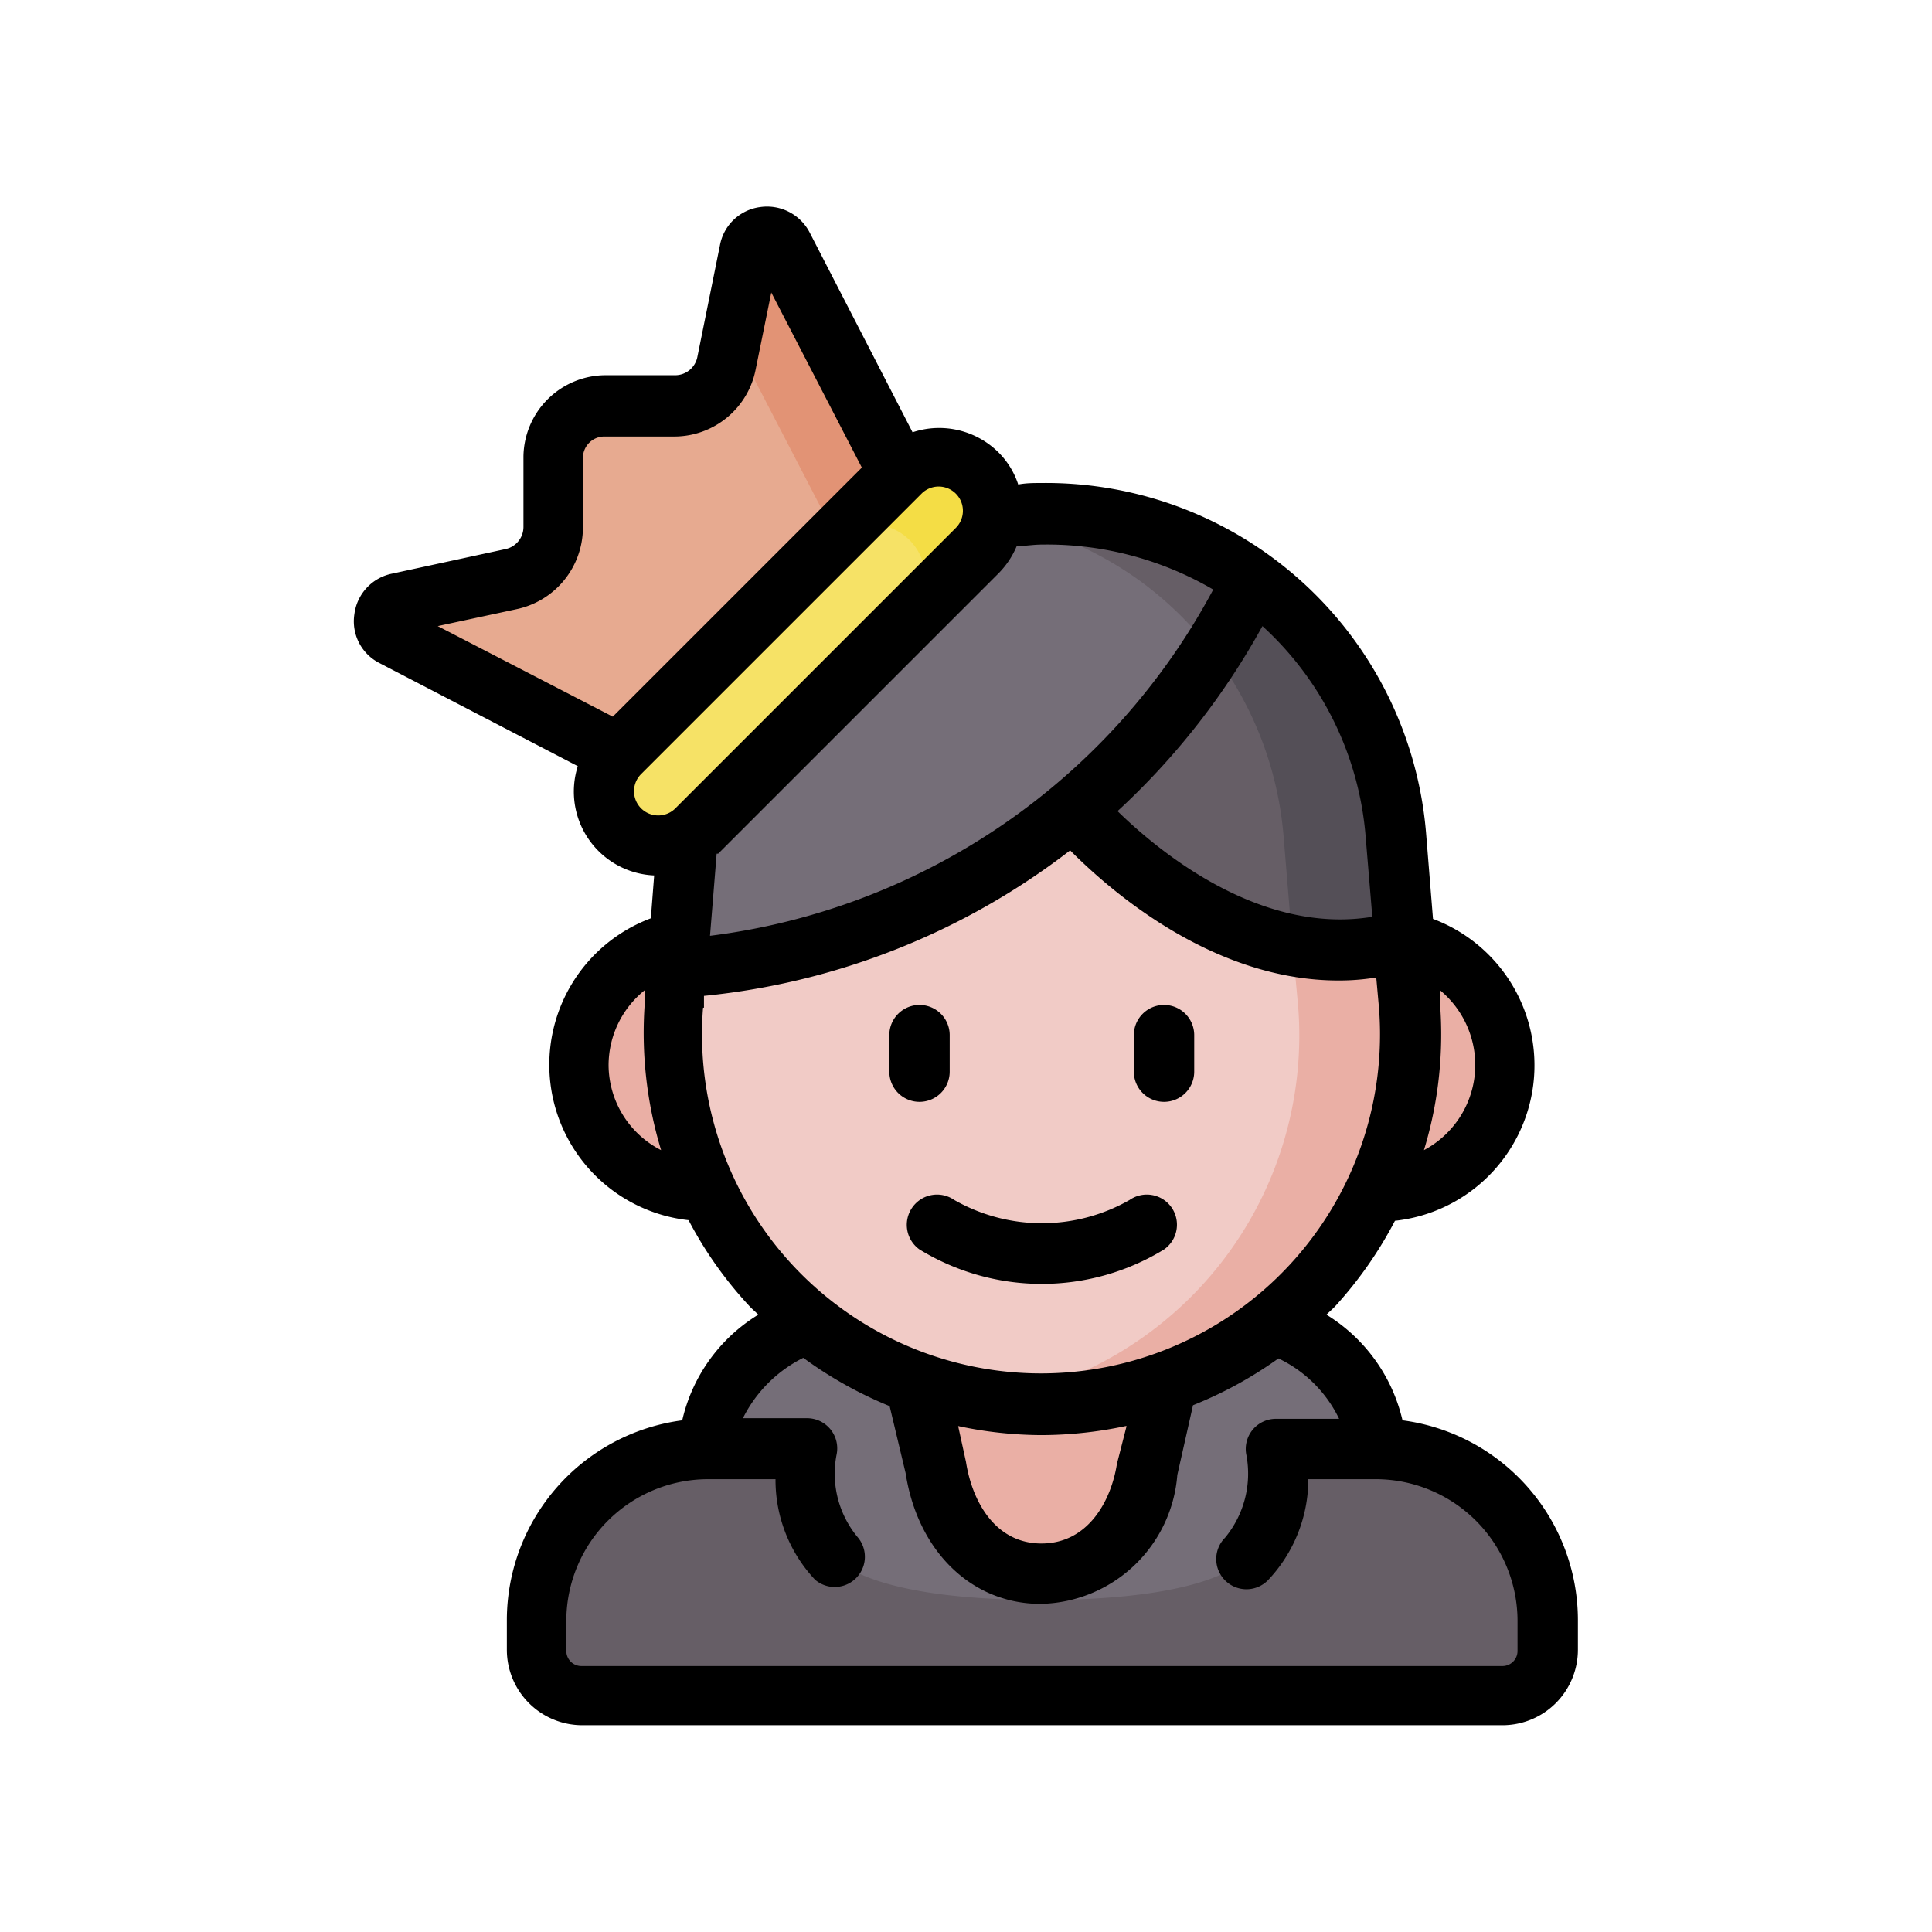 <?xml version="1.0" ?>
<!-- Скачано с сайта svg4.ru / Downloaded from svg4.ru -->
<svg width="800px" height="800px" viewBox="0 0 64 64" xmlns="http://www.w3.org/2000/svg">
<defs>
<style>.cls-1{fill:#756e78;}.cls-2{fill:#665e66;}.cls-3{fill:#eaafa5;}.cls-4{fill:#f1cbc6;}.cls-5{fill:#544f57;}.cls-6{fill:#e7aa90;}.cls-7{fill:#e29375;}.cls-8{fill:#f6e266;}.cls-9{fill:#f4dd45;}</style>
</defs>
<g data-name="Winter Avatar" id="Winter_Avatar-32">
<path class="cls-1" d="M45.51,48c0-2.93-3.34-4.17-3.34-4.17H26.77S23.43,45.07,23.43,48l-.07,4.21L25.86,54l9.29-1,8.62.73Z" id="path37315-2-9-3-0-0-8"/>
<path class="cls-2" d="M41.23,51.64a4.28,4.28,0,0,0,1-3.64h3.31a5.66,5.66,0,0,1,5.67,5.68v1a1.49,1.49,0,0,1-1.49,1.49H19.26a1.5,1.5,0,0,1-1.5-1.49v-1A5.66,5.66,0,0,1,23.43,48h3.31a4.28,4.28,0,0,0,1,3.64S28.69,53,34.5,53,41.23,51.64,41.23,51.64Z" id="path37815-7-81-6-6-4-7"/>
<path class="cls-3" d="M30.41,45.88,31,48.65c.29,1.9,1.55,3.48,3.48,3.48s3.2-1.58,3.49-3.48l.62-2.77-4.77-5.25Z" id="path22987-26-8-2"/>
<path class="cls-3" d="M45.66,39.5a4.21,4.21,0,0,0,.87-8.33h-24a4.21,4.21,0,0,0,.87,8.33Z" id="path114197-5-54"/>
<path class="cls-4" d="M22.42,32.1l-.1,1.2a12.23,12.23,0,1,0,24.38,0l-.17-2.14-7.2-9.72L25.14,26.15Z" id="path99362-0-74"/>
<path class="cls-3" d="M42,25.06a11.65,11.65,0,0,1,.51,2.59l.29,3.51L43,33.3A12.24,12.24,0,0,1,32.66,46.4a12.49,12.49,0,0,0,1.85.14A12.23,12.23,0,0,0,46.7,33.3l-.17-2.14Z" id="path101009-9-4"/>
<path class="cls-2" d="M35.57,26.8s5.09,6.1,11,4.36l-.29-3.51a11.62,11.62,0,0,0-4.77-8.46l-5.71,1.1Z" id="path113433-6-30"/>
<path class="cls-5" d="M34.51,17a12.49,12.49,0,0,0-1.85.14,11.89,11.89,0,0,1,5.1,2.1,11.64,11.64,0,0,1,4.76,8.46l.29,3.51,0,.16a7.68,7.68,0,0,0,3.7-.16l-.29-3.51A11.68,11.68,0,0,0,34.51,17Z" id="path101011-3-7"/>
<path class="cls-1" d="M34.51,17a11.68,11.68,0,0,0-11.72,10.7l-.37,4.45a22.89,22.89,0,0,0,19-12.91A11.82,11.82,0,0,0,34.51,17Z" id="path22989-64-8-8"/>
<path class="cls-2" d="M34.51,17a12.49,12.49,0,0,0-1.85.14,11.89,11.89,0,0,1,5.1,2.1,11.72,11.72,0,0,1,2.41,2.36,16.25,16.25,0,0,0,1.3-2.36A11.82,11.82,0,0,0,34.51,17Z" id="path186167-68"/>
<path class="cls-6" d="M20.53,24.93,13.05,21a.59.59,0,0,1,.15-1.1l3.71-.74a1.75,1.75,0,0,0,1.4-1.7l0-2.35A1.71,1.71,0,0,1,20,13.46l2.36,0A1.75,1.75,0,0,0,24.08,12l.75-3.7a.59.59,0,0,1,1.1-.16l3.89,7.49-4,7Z" id="path224568-0"/>
<path class="cls-7" d="M25.41,7.85a.57.57,0,0,0-.58.47l-.57,2.84,3.87,7.46,1.69-3L25.93,8.16A.58.58,0,0,0,25.41,7.85Z" id="path80949"/>
<path class="cls-8" d="M20.53,24.93l9.29-9.28a1.79,1.79,0,0,1,2.55,0h0a1.79,1.79,0,0,1,0,2.55l-9.29,9.29a1.81,1.81,0,0,1-2.55,0h0A1.8,1.8,0,0,1,20.53,24.93Z" id="path224566-7"/>
<path class="cls-9" d="M31.09,15.12a1.75,1.75,0,0,0-1.27.53l-2.24,2.24a1.8,1.8,0,0,1,1.27-.53,1.84,1.84,0,0,1,1.28.53,1.81,1.81,0,0,1,0,2.55l2.24-2.24a1.79,1.79,0,0,0,0-2.55A1.76,1.76,0,0,0,31.09,15.12Z" id="path80334"/>
<path d="M46.21,40.44a5.18,5.18,0,0,0,1.26-10l-.23-2.85A12.64,12.64,0,0,0,34.51,16c-.26,0-.52,0-.78.05a2.68,2.68,0,0,0-.65-1.06,2.79,2.79,0,0,0-2.85-.67L26.82,7.7a1.59,1.59,0,0,0-1.64-.84,1.56,1.56,0,0,0-1.33,1.26l-.75,3.71a.75.75,0,0,1-.73.6l-2.35,0a2.73,2.73,0,0,0-2.68,2.68l0,2.35a.75.75,0,0,1-.6.73L13,19a1.57,1.57,0,0,0-1.26,1.34,1.55,1.55,0,0,0,.84,1.63l6.56,3.41A2.78,2.78,0,0,0,21.67,29l-.11,1.42a5.18,5.18,0,0,0,1.25,10,13.06,13.06,0,0,0,2,2.83c.1.11.21.2.31.3a5.55,5.55,0,0,0-2.52,3.5,6.68,6.68,0,0,0-5.81,6.6v1a2.5,2.5,0,0,0,2.5,2.5H49.77a2.5,2.5,0,0,0,2.5-2.5v-1a6.68,6.68,0,0,0-5.81-6.6,5.59,5.59,0,0,0-2.52-3.5c.1-.1.21-.19.31-.3A13.37,13.37,0,0,0,46.21,40.44Zm2.66-5.15a3.2,3.2,0,0,1-1.7,2.81,13.15,13.15,0,0,0,.53-4.88l0-.42A3.22,3.22,0,0,1,48.87,35.29Zm-3.63-7.56.22,2.64c-3.71.61-7.06-2.15-8.44-3.5a24.15,24.15,0,0,0,4.8-6.13A10.59,10.59,0,0,1,45.24,27.73Zm-5.05-8.2A22,22,0,0,1,23.52,31l.22-2.72.05,0,9.29-9.29a2.84,2.84,0,0,0,.6-.9c.28,0,.55-.05.83-.05A10.91,10.91,0,0,1,40.19,19.53Zm-23.08.65a2.77,2.77,0,0,0,2.2-2.67l0-2.35a.71.71,0,0,1,.71-.7l2.35,0a2.75,2.75,0,0,0,2.66-2.21l.52-2.56,3,5.8-8.25,8.25-5.8-3Zm4.13,5.46h0l9.29-9.29a.8.8,0,0,1,1.13,1.14l-9.29,9.29a.8.8,0,0,1-1.13-1.14Zm-1.08,9.65a3.19,3.19,0,0,1,1.2-2.49l0,.42a13.37,13.37,0,0,0,.54,4.88A3.18,3.18,0,0,1,20.16,35.29Zm3.16-1.91,0-.39a23.69,23.69,0,0,0,12.13-4.82c1.39,1.4,4.77,4.31,8.89,4.31a7.61,7.61,0,0,0,1.25-.1l.09,1a11.23,11.23,0,1,1-22.39,0Zm14,13.86L37,48.49c-.19,1.22-.95,2.64-2.5,2.64S32.2,49.71,32,48.43l-.26-1.19a13.43,13.43,0,0,0,2.77.3A13.6,13.6,0,0,0,37.29,47.24ZM44.36,47h-2.1a1,1,0,0,0-.77.37,1,1,0,0,0-.2.84,3.33,3.33,0,0,1-.71,2.73,1,1,0,0,0,0,1.41,1,1,0,0,0,1.42,0A4.87,4.87,0,0,0,43.34,49h2.24a4.7,4.7,0,0,1,4.69,4.69v1a.5.5,0,0,1-.5.5H19.26a.5.5,0,0,1-.5-.5v-1A4.7,4.7,0,0,1,23.45,49h2.24A4.82,4.82,0,0,0,27,52.33a1,1,0,0,0,1.41-1.41,3.29,3.29,0,0,1-.7-2.72,1,1,0,0,0-1-1.22h-2.1a4.46,4.46,0,0,1,2-2,13.41,13.41,0,0,0,2.86,1.6L30,48.8c.4,2.59,2.19,4.33,4.47,4.33A4.63,4.63,0,0,0,39,48.86l.52-2.31A13.35,13.35,0,0,0,42.35,45,4.27,4.27,0,0,1,44.36,47Z"/>
<path d="M30.46,36.5a1,1,0,0,0,1-1V34.29a1,1,0,0,0-2,0V35.5A1,1,0,0,0,30.46,36.5Z"/>
<path d="M38.56,36.5a1,1,0,0,0,1-1V34.29a1,1,0,1,0-2,0V35.5A1,1,0,0,0,38.56,36.5Z"/>
<path d="M30.22,40a1,1,0,0,0,.24,1.39,7.76,7.76,0,0,0,8.1,0A1,1,0,0,0,38.81,40a1,1,0,0,0-1.39-.25,5.86,5.86,0,0,1-5.81,0A1,1,0,0,0,30.22,40Z"/>
</g>
</svg>